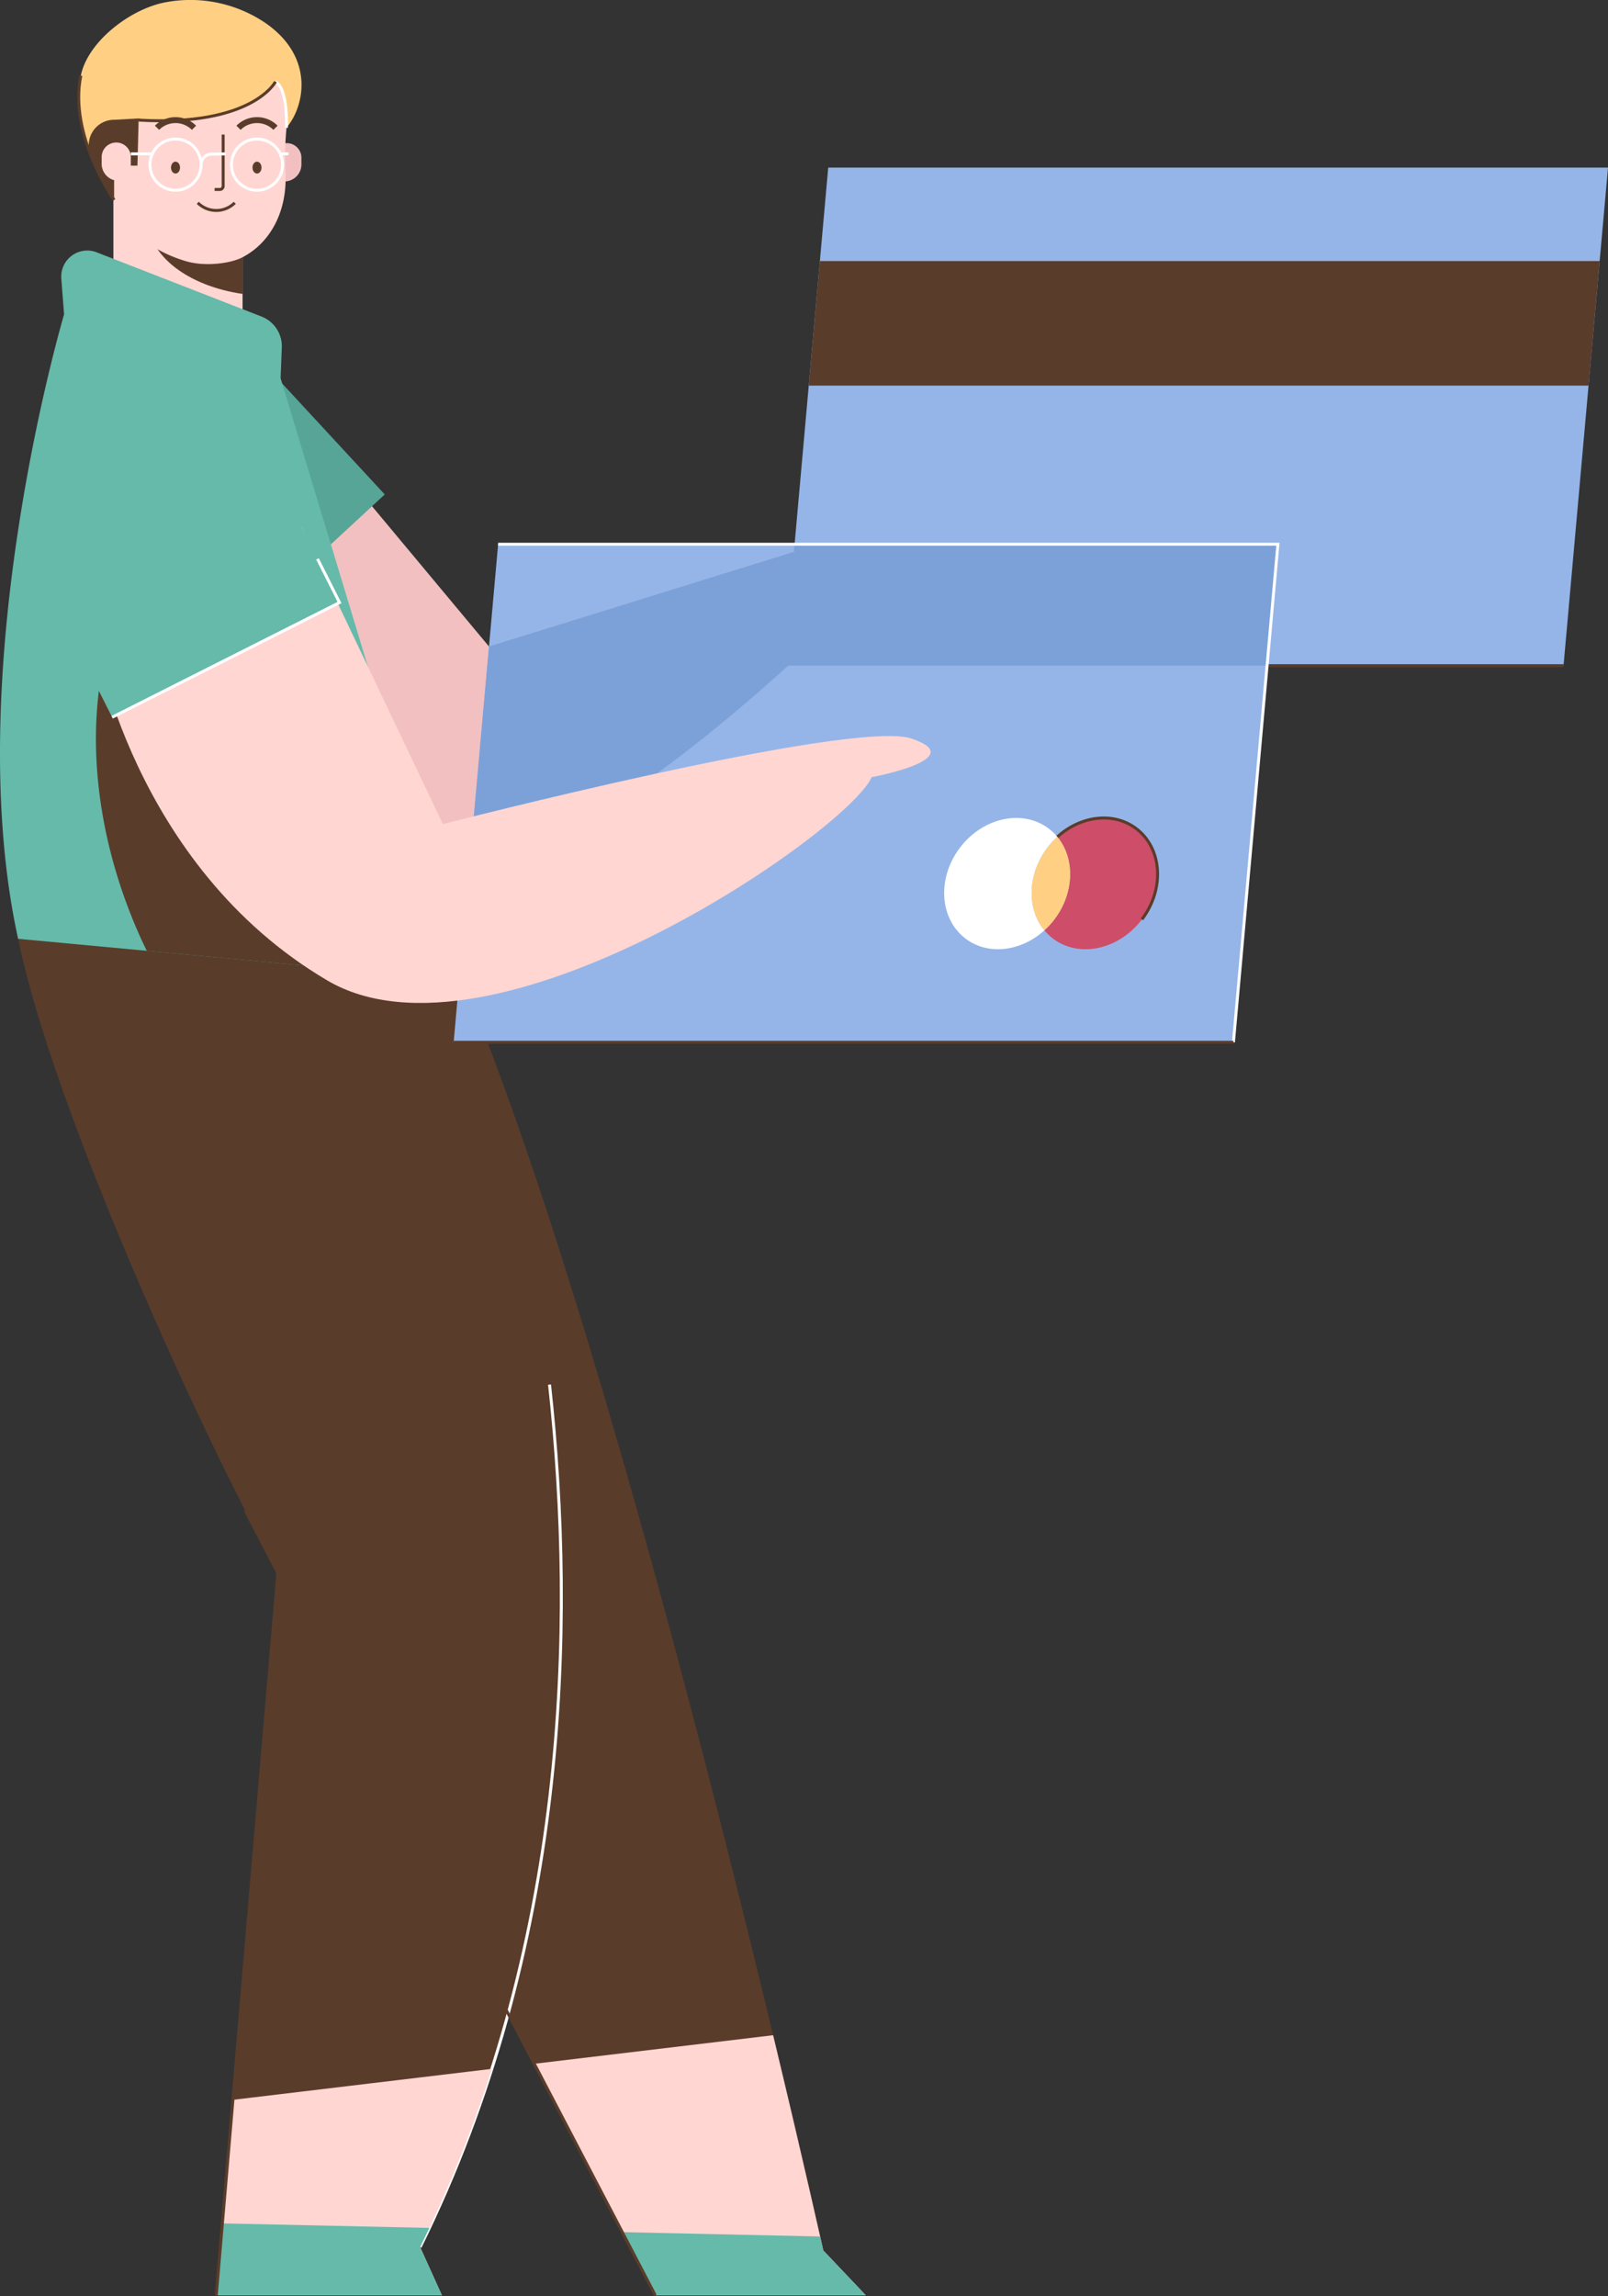 <svg id="Layer_1" data-name="Layer 1" xmlns="http://www.w3.org/2000/svg" viewBox="0 0 542.337 774.02"><rect x="0" y="0" width="542.337" height="774.02" fill="#333333" stroke="none"/><defs><style>.cls-1{fill:#f2c0c0;}.cls-2{fill:#56a596;}.cls-11,.cls-3,.cls-5,.cls-8{fill:none;stroke-miterlimit:10;}.cls-3{stroke:#c7dcf9;}.cls-4{fill:#95b5e8;}.cls-11,.cls-5{stroke:#5a3c2a;}.cls-6{fill:#5a3c2a;}.cls-7{fill:#7ca1d8;}.cls-8{stroke:#fff;}.cls-9{fill:#ffd6d2;}.cls-10{fill:#ffcf83;}.cls-11{stroke-width:2px;}.cls-12{fill:#65baaa;}.cls-13{fill:#fff;}.cls-14{fill:#ce4d69;}</style></defs><title>credit card, man, payment, male</title><path class="cls-1" d="M122.004,166.499l42.921,51.448L284.004,180.999l-11.233,36.948S203.504,284.499,168.004,287.499s-66.345-54-66.345-54l-47.569-86.5"/><path class="cls-2" d="M22.01,110.821h85.881a0,0,0,0,1,0,0v55.132a42.94,42.94,0,0,1-42.94,42.94h-0a42.94,42.94,0,0,1-42.94-42.94V110.821A0,0,0,0,1,22.01,110.821Z" transform="translate(221.186 233.092) rotate(137.227)"/><line class="cls-3" x1="31.651" y1="123.862" x2="31.65" y2="123.862"/><polygon class="cls-4" points="527.338 224.402 264.338 224.402 279.338 56.502 542.338 56.502 527.338 224.402"/><line class="cls-5" x1="527.337" y1="224.402" x2="264.337" y2="224.402"/><path class="cls-6" d="M82.689,509.192,221.004,773.788h71l-14.333-15.123S213.004,466.999,156.11,330.499"/><line class="cls-6" x1="82.689" y1="509.192" x2="221.004" y2="773.788"/><path class="cls-6" d="M156.11,330.499l-150-14c13.894,67.5,78.634,201.166,87.731,212.328L72.939,773.788h76.103l-7.348-16.249C239.694,559.186,156.11,330.499,156.11,330.499Z"/><polygon class="cls-4" points="416.004 351.377 153.004 351.377 168.004 183.478 431.004 183.478 416.004 351.377"/><path class="cls-7" d="M276.015,183.478,164.925,217.947h0l-6.166,69.021a33.654,33.654,0,0,0,9.246.531c35.5-3,104.767-69.552,104.767-69.552l10.479-34.469Z"/><polygon class="cls-7" points="264.337 224.402 427.348 224.402 431.004 183.478 267.993 183.478 264.337 224.402"/><polyline class="cls-8" points="168.004 183.478 431.004 183.478 416.004 351.377"/><line class="cls-5" x1="416.004" y1="351.377" x2="153.004" y2="351.377"/><path class="cls-8" d="M141.694,757.539c49.573-100.336,52.682-208.433,43.65-290.766"/><path class="cls-9" d="M38.248,58.847H81.814a0,0,0,0,1,0,0v48.732a21.783,21.783,0,0,1-21.783,21.783h0a21.783,21.783,0,0,1-21.783-21.783V58.847a0,0,0,0,1,0,0Z"/><path class="cls-6" d="M81.814,99.083c-18.308-2.641-31.965-12.911-31.965-25.187,0-5.616,2.866-10.809,7.72-15.049H81.814Z"/><path class="cls-1" d="M97.565,48.257h0a4.094,4.094,0,0,1,4.094,4.094v3.901a4.916,4.916,0,0,1-4.916,4.916h0a4.916,4.916,0,0,1-4.916-4.916V53.996a5.738,5.738,0,0,1,5.738-5.738Z" transform="translate(193.486 109.425) rotate(180)"/><path class="cls-9" d="M91.247,20.767a38.574,38.574,0,0,1,5.254,23.733,105.899,105.899,0,0,0-.203,14.006c.527,11.848-4.413,22.917-14.485,28.217-4.052,2.132-12.789,3.275-19.346,1.262C50.569,84.332,38.524,76.451,38.185,57.025A64.72,64.72,0,0,0,35.945,41.152c-1.224-4.503-1.576-11.047,1.976-19.135C45.755,4.18,76.678-2.833,91.247,20.767Z"/><path class="cls-10" d="M27.254,25.499C29.618,13.951,43.948,3.103,55.514.831A45.19,45.19,0,0,1,89.527,7.749c16.85,11.667,13.11,28.315,7.077,35.324,0,0,.661-12.907-3.689-15.53,0,0-7.705,15.178-46.161,12.948l-.405,15.342H41.766l-3.281,5.121v6.462S23.113,45.729,27.254,25.499Z"/><path class="cls-8" d="M96.605,43.073s.661-12.907-3.689-15.53"/><path class="cls-6" d="M38.485,67.416V60.954l3.281-5.121h4.583l.405-15.342c.812.047,1.59.076,2.375.107l-2.375-.662-8.232.438a8.571,8.571,0,0,0-8.034,11.598A77.446,77.446,0,0,0,38.485,67.416Z"/><path class="cls-5" d="M92.916,27.543S85.211,42.721,46.754,40.491"/><path class="cls-5" d="M38.485,67.416S23.113,45.729,27.254,25.499"/><ellipse class="cls-6" cx="59.196" cy="56.502" rx="1.523" ry="2.003"/><ellipse class="cls-6" cx="86.683" cy="56.502" rx="1.523" ry="2.003"/><path class="cls-5" d="M72.379,63.877h1.749a1.136,1.136,0,0,0,1.136-1.136V45.363"/><path class="cls-5" d="M79.173,68.371a8.815,8.815,0,0,1-12.466,0"/><path class="cls-11" d="M52.963,43.073a8.815,8.815,0,0,1,12.466,0"/><path class="cls-11" d="M80.45,43.073a8.815,8.815,0,0,1,12.466,0"/><path class="cls-6" d="M87.861,27.543c.06-.007.122-.008.183-.014-.093-.049-.159-.082-.159-.082C87.878,27.479,87.868,27.51,87.861,27.543Z"/><path class="cls-9" d="M39.202,48.044h0a4.916,4.916,0,0,1,4.916,4.916v3.901a4.094,4.094,0,0,1-4.094,4.094h0a5.738,5.738,0,0,1-5.738-5.738V52.96a4.916,4.916,0,0,1,4.916-4.916Z"/><circle class="cls-8" cx="86.683" cy="55.502" r="8.627"/><circle class="cls-8" cx="59.196" cy="55.502" r="8.627"/><path class="cls-8" d="M67.824,55.502h0a3.543,3.543,0,0,1,3.543-3.543l4.733-.086"/><line class="cls-8" x1="97.318" y1="51.873" x2="94.586" y2="51.873"/><line class="cls-8" x1="51.61" y1="51.873" x2="44.118" y2="51.873"/><path class="cls-12" d="M94.634,127.499l.417-10.33a10.755,10.755,0,0,0-6.844-10.456l-55.588-21.648a8.779,8.779,0,0,0-11.938,8.853l.929,12.08s-35.5,119.5-15.5,210.5l150,14Z"/><path class="cls-6" d="M120.337,290.666C97.829,231.245,113.138,156.439,73.755,171.357S20.691,246.539,43.199,305.959q2.862,7.557,6.303,14.589l91.671,8.556A173.872,173.872,0,0,1,120.337,290.666Z"/><path class="cls-9" d="M307.504,248.999c-20-6.794-158.138,28.828-158.138,28.828L101.659,177.642,44.118,220.499l-12.104-5.399s12.511,76.62,78.324,115.399c55.73,32.839,175.384-49.953,183.667-68.5C294.004,261.999,327.504,255.793,307.504,248.999Z"/><path class="cls-9" d="M221.004,773.788h71l-14.333-15.123s-6.388-28.812-16.914-72.557l-80.553,9.63Z"/><path class="cls-9" d="M78.562,707.889l-5.623,65.899h76.103l-7.348-16.249A431.47,431.47,0,0,0,165.885,697.45Z"/><path class="cls-12" d="M221.004,773.788h71l-14.333-15.123s-.364-1.641-1.053-4.701l-66.741-1.463Z"/><line class="cls-5" x1="82.689" y1="509.192" x2="221.004" y2="773.788"/><path class="cls-12" d="M75.008,749.544l-2.069,24.244h76.103l-7.348-16.249c1.063-2.151,2.094-4.307,3.115-6.465Z"/><line class="cls-5" x1="93.841" y1="528.827" x2="72.939" y2="773.788"/><path class="cls-12" d="M11.15,129.639H97.031a0,0,0,0,1,0,0v55.132a42.94,42.94,0,0,1-42.94,42.94h-0a42.94,42.94,0,0,1-42.94-42.94V129.639a0,0,0,0,1,0,0Z" transform="translate(182.829 313.867) rotate(153.243)"/><line class="cls-3" x1="32.014" y1="134.889" x2="32.014" y2="134.889"/><polyline class="cls-8" points="37.824 241.793 114.509 203.129 107.086 188.407"/><path class="cls-13" d="M353.237,285.814a26.944,26.944,0,0,1,3.386-3.693,17.381,17.381,0,0,0-2.91-2.786c-8.81-6.663-22.23-3.762-29.976,6.479s-6.883,23.945,1.927,30.608c7.634,5.774,18.724,4.356,26.59-2.786C346.274,306.411,346.453,294.785,353.237,285.814Z"/><path class="cls-14" d="M383.214,279.335c-7.634-5.774-18.724-4.356-26.59,2.786,5.98,7.225,5.802,18.851-.983,27.822a26.944,26.944,0,0,1-3.386,3.693,17.382,17.382,0,0,0,2.91,2.786c8.81,6.663,22.23,3.762,29.976-6.479S392.023,285.998,383.214,279.335Z"/><path class="cls-5" d="M385.14,309.943c7.746-10.241,6.883-23.945-1.927-30.608-7.634-5.774-18.724-4.356-26.59,2.786"/><path class="cls-10" d="M355.64,309.943c6.785-8.971,6.963-20.597.983-27.822a26.944,26.944,0,0,0-3.386,3.693c-6.785,8.971-6.963,20.597-.983,27.822A26.944,26.944,0,0,0,355.64,309.943Z"/><polygon class="cls-6" points="272.771 129.999 535.771 129.999 539.524 87.999 276.524 87.999 272.771 129.999"/></svg>